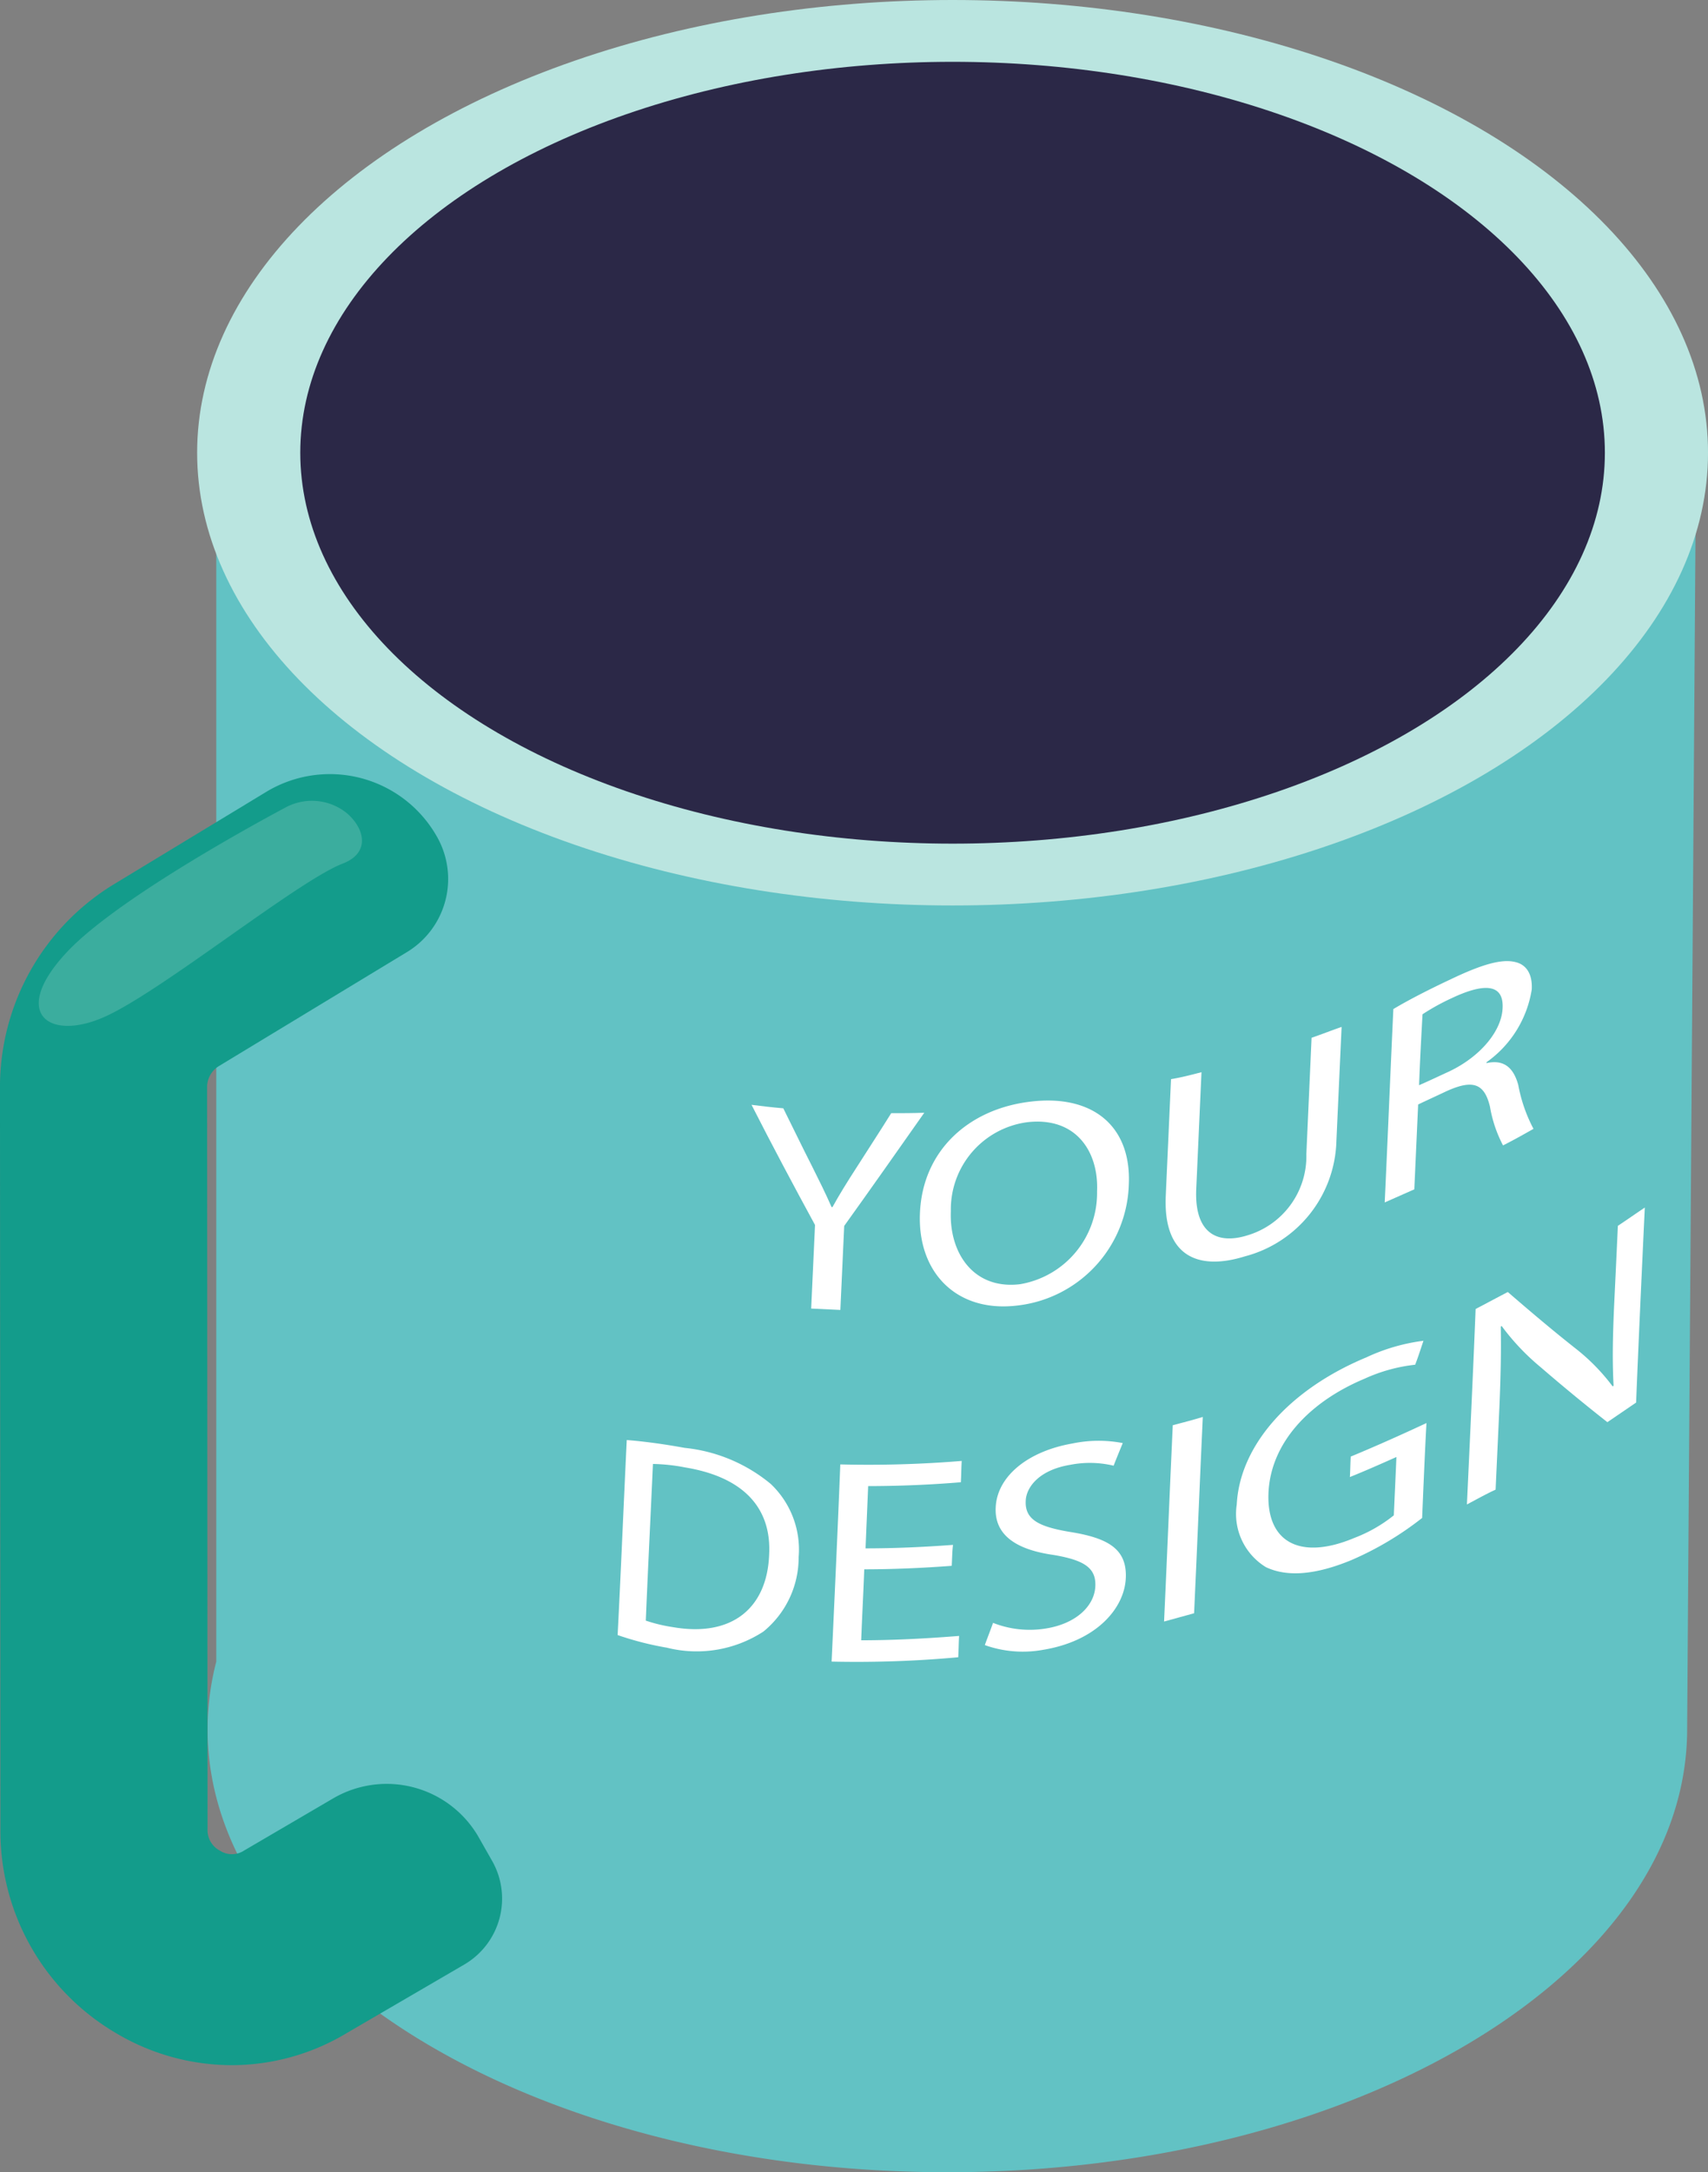 <svg xmlns="http://www.w3.org/2000/svg" width="88.78" height="112.87" viewBox="0 0 88.78 112.87">
  <rect x="0" y="0" width="88.78" height="112.87" fill="#808080" stroke="none"/>
  <g id="cup" transform="translate(14534.862 500.031)">
    <path id="Path_31119" data-name="Path 31119" d="M372.567,222.469c-1.244-12.033-17.96-21.579-38.362-21.579-21.239,0-38.453,10.314-38.453,23.026v62.927a14.056,14.056,0,0,0-.452,3.506c0,12.712,17.213,23.026,38.453,23.026s38.453-10.314,38.453-23.026l.475-67.88Z" transform="translate(-14819.372 -700.537)" fill="#62c2c4"/>
    <ellipse id="Ellipse_296" data-name="Ellipse 296" cx="39.267" cy="23.524" rx="39.267" ry="23.524" transform="translate(-14524.615 -500.031)" fill="#bae5e0"/>
    <ellipse id="Ellipse_297" data-name="Ellipse 297" cx="33.906" cy="20.312" rx="33.906" ry="20.312" transform="translate(-14519.254 -496.819)" fill="#2b2847"/>
    <path id="Path_31120" data-name="Path 31120" d="M302.563,285.588a11.793,11.793,0,0,1-6.017-1.674,12.159,12.159,0,0,1-5.994-10.586l-.023-38.543a12.328,12.328,0,0,1,5.858-10.518l7.985-4.841a6.389,6.389,0,0,1,8.844,2.285h0a4.44,4.44,0,0,1-1.493,6.017l-9.817,5.949a1.281,1.281,0,0,0-.611,1.108l.023,38.543a1.2,1.2,0,0,0,.633,1.108,1.152,1.152,0,0,0,1.267,0l4.637-2.714a5.512,5.512,0,0,1,7.6,2.1l.656,1.154a3.967,3.967,0,0,1-1.448,5.383l-6.13,3.574A11.607,11.607,0,0,1,302.563,285.588Z" transform="translate(-14825.392 -678.313)" fill="#139c8b"/>
    <path id="Path_31121" data-name="Path 31121" d="M310.9,236.686q.1-2.171.2-4.343c-1.108-2.036-2.217-4.117-3.3-6.243.543.068,1.108.136,1.651.181.5,1,.973,1.99,1.47,2.963.407.814.724,1.448,1.04,2.171h.045c.362-.656.769-1.312,1.267-2.081.588-.927,1.2-1.855,1.787-2.8.565,0,1.131,0,1.719-.023-1.4,1.99-2.782,3.958-4.162,5.881-.068,1.448-.136,2.918-.2,4.366Z" transform="translate(-14803.598 -668.724)" fill="#fff"/>
    <path id="Path_31122" data-name="Path 31122" d="M322.531,230.362a6.531,6.531,0,0,1-5.79,6.288c-3.144.385-5.2-1.7-5.067-4.8.136-3.257,2.533-5.406,5.723-5.791C320.631,225.657,322.667,227.308,322.531,230.362Zm-9.251,1.38c-.091,2.172,1.176,4.094,3.6,3.8a4.805,4.805,0,0,0,4-4.818c.091-2.036-1.063-3.89-3.619-3.6A4.571,4.571,0,0,0,313.28,231.742Z" transform="translate(-14798.718 -668.846)" fill="#fff"/>
    <path id="Path_31123" data-name="Path 31123" d="M319.18,226.663q-.136,3.02-.271,6.039c-.113,2.285,1.04,2.94,2.646,2.443a4.289,4.289,0,0,0,3.076-4.23q.136-3.02.271-6.039c.52-.181,1.04-.384,1.561-.565-.09,1.99-.181,3.958-.271,5.949a6.372,6.372,0,0,1-4.75,5.971c-2.466.769-4.275-.023-4.117-3.189.091-2.013.181-4,.271-6.017C318.14,226.934,318.66,226.8,319.18,226.663Z" transform="translate(-14791.59 -670.983)" fill="#fff"/>
    <path id="Path_31124" data-name="Path 31124" d="M322.8,225.292c.792-.475,1.9-1.04,2.963-1.538,1.651-.792,2.692-1.086,3.393-.9.566.136.882.633.837,1.425a5.722,5.722,0,0,1-2.352,3.777v.045c.9-.2,1.4.226,1.651,1.131a7.98,7.98,0,0,0,.792,2.284c-.52.294-1.04.588-1.583.86a6.725,6.725,0,0,1-.679-2.013c-.294-1.221-.9-1.425-2.285-.792-.475.226-.972.452-1.448.679l-.2,4.411c-.52.226-1.018.452-1.538.678C322.508,231.987,322.644,228.639,322.8,225.292Zm1.335,3.958c.52-.226,1.04-.475,1.583-.724,1.651-.792,2.714-2.126,2.76-3.28.068-1.312-1.018-1.289-2.646-.52a11.574,11.574,0,0,0-1.516.837C324.25,226.762,324.182,228.006,324.137,229.25Z" transform="translate(-14785.237 -672.892)" fill="#fff"/>
    <path id="Path_31125" data-name="Path 31125" d="M305.2,233.8c.859.068,1.877.2,3.008.407a8.33,8.33,0,0,1,4.479,1.877,4.7,4.7,0,0,1,1.448,3.8,4.968,4.968,0,0,1-1.832,3.868,6.357,6.357,0,0,1-5.021.837,16,16,0,0,1-2.556-.656C304.9,240.541,305.037,237.17,305.2,233.8Zm1,9.387a8.277,8.277,0,0,0,1.425.339c3.054.52,4.863-1,4.976-3.755.136-2.443-1.335-4.049-4.366-4.547a9.586,9.586,0,0,0-1.674-.181C306.439,237.781,306.3,240.5,306.19,243.187Z" transform="translate(-14807.484 -659.007)" fill="#fff"/>
    <path id="Path_31126" data-name="Path 31126" d="M315.883,239.731c-1.538.113-3.054.181-4.546.181-.045,1.221-.113,2.465-.159,3.687,1.674,0,3.37-.09,5.089-.226-.023.362-.023.746-.045,1.108a58.54,58.54,0,0,1-6.582.226c.158-3.415.317-6.831.452-10.246a59.155,59.155,0,0,0,6.311-.181c-.023.362-.023.746-.045,1.108q-2.443.2-4.818.2c-.045,1.086-.091,2.149-.136,3.235,1.515,0,3.031-.068,4.546-.181C315.906,239.007,315.906,239.369,315.883,239.731Z" transform="translate(-14801.276 -658.401)" fill="#fff"/>
    <path id="Path_31127" data-name="Path 31127" d="M313.59,243.276a5.2,5.2,0,0,0,2.737.294c1.583-.249,2.533-1.176,2.579-2.194.045-.95-.565-1.357-2.171-1.629-1.923-.271-3.076-1.018-3.008-2.465.068-1.606,1.651-2.918,3.981-3.325a6.676,6.676,0,0,1,2.624-.023c-.158.385-.317.769-.475,1.176a5.31,5.31,0,0,0-2.262-.045c-1.629.271-2.285,1.176-2.307,1.877-.045.95.656,1.335,2.284,1.606,1.991.317,2.986.882,2.918,2.4-.068,1.561-1.515,3.28-4.32,3.732a5.872,5.872,0,0,1-3.008-.249C313.3,244.046,313.454,243.661,313.59,243.276Z" transform="translate(-14796.834 -658.983)" fill="#fff"/>
    <path id="Path_31128" data-name="Path 31128" d="M319.293,233.27c-.158,3.393-.294,6.808-.452,10.2-.52.136-1.04.294-1.561.43.158-3.393.294-6.808.452-10.2C318.253,233.564,318.773,233.428,319.293,233.27Z" transform="translate(-14791.635 -659.676)" fill="#fff"/>
    <path id="Path_31129" data-name="Path 31129" d="M328.589,240.726a16.491,16.491,0,0,1-3.687,2.194c-1.81.746-3.3.9-4.433.362a3.24,3.24,0,0,1-1.516-3.257c.158-3.054,2.714-5.971,6.741-7.645a9.914,9.914,0,0,1,2.963-.86c-.136.407-.272.837-.43,1.244a8.569,8.569,0,0,0-2.624.724c-2.918,1.221-4.886,3.37-5,5.926-.113,2.579,1.651,3.529,4.456,2.352a7.575,7.575,0,0,0,2.058-1.176c.045-1.018.091-2.013.136-3.031-.814.362-1.629.724-2.42,1.041.023-.362.023-.7.045-1.063,1.312-.543,2.624-1.131,3.936-1.742C328.724,237.469,328.657,239.1,328.589,240.726Z" transform="translate(-14789.53 -661.884)" fill="#fff"/>
    <path id="Path_31130" data-name="Path 31130" d="M324.24,243.886c.158-3.393.317-6.763.452-10.156.565-.294,1.108-.588,1.674-.882,1.176,1.018,2.352,2.013,3.529,2.94a10.433,10.433,0,0,1,1.923,1.968l.045-.045c-.068-1.267-.045-2.465.023-4.049.068-1.425.136-2.827.2-4.252.475-.317.927-.633,1.4-.95-.158,3.37-.317,6.763-.452,10.133l-1.493,1.018q-1.73-1.357-3.461-2.85a12.116,12.116,0,0,1-2.036-2.149c-.023.023-.045.023-.045.045.023,1.244,0,2.443-.068,4.117q-.1,2.171-.2,4.343C325.19,243.366,324.715,243.638,324.24,243.886Z" transform="translate(-14782.853 -665.746)" fill="#fff"/>
    <path id="Path_31131" data-name="Path 31131" d="M307.435,219.758a2.885,2.885,0,0,0-3.189-.294c-2.285,1.221-9,4.954-11.4,7.555-2.918,3.144-.9,4.614,1.99,3.325,2.918-1.289,10-7.034,12.373-7.962C308.656,221.839,308.385,220.572,307.435,219.758Z" transform="translate(-14824.269 -677.537)" fill="#e0f3ec" opacity="0.2"/>
  </g>
</svg>
